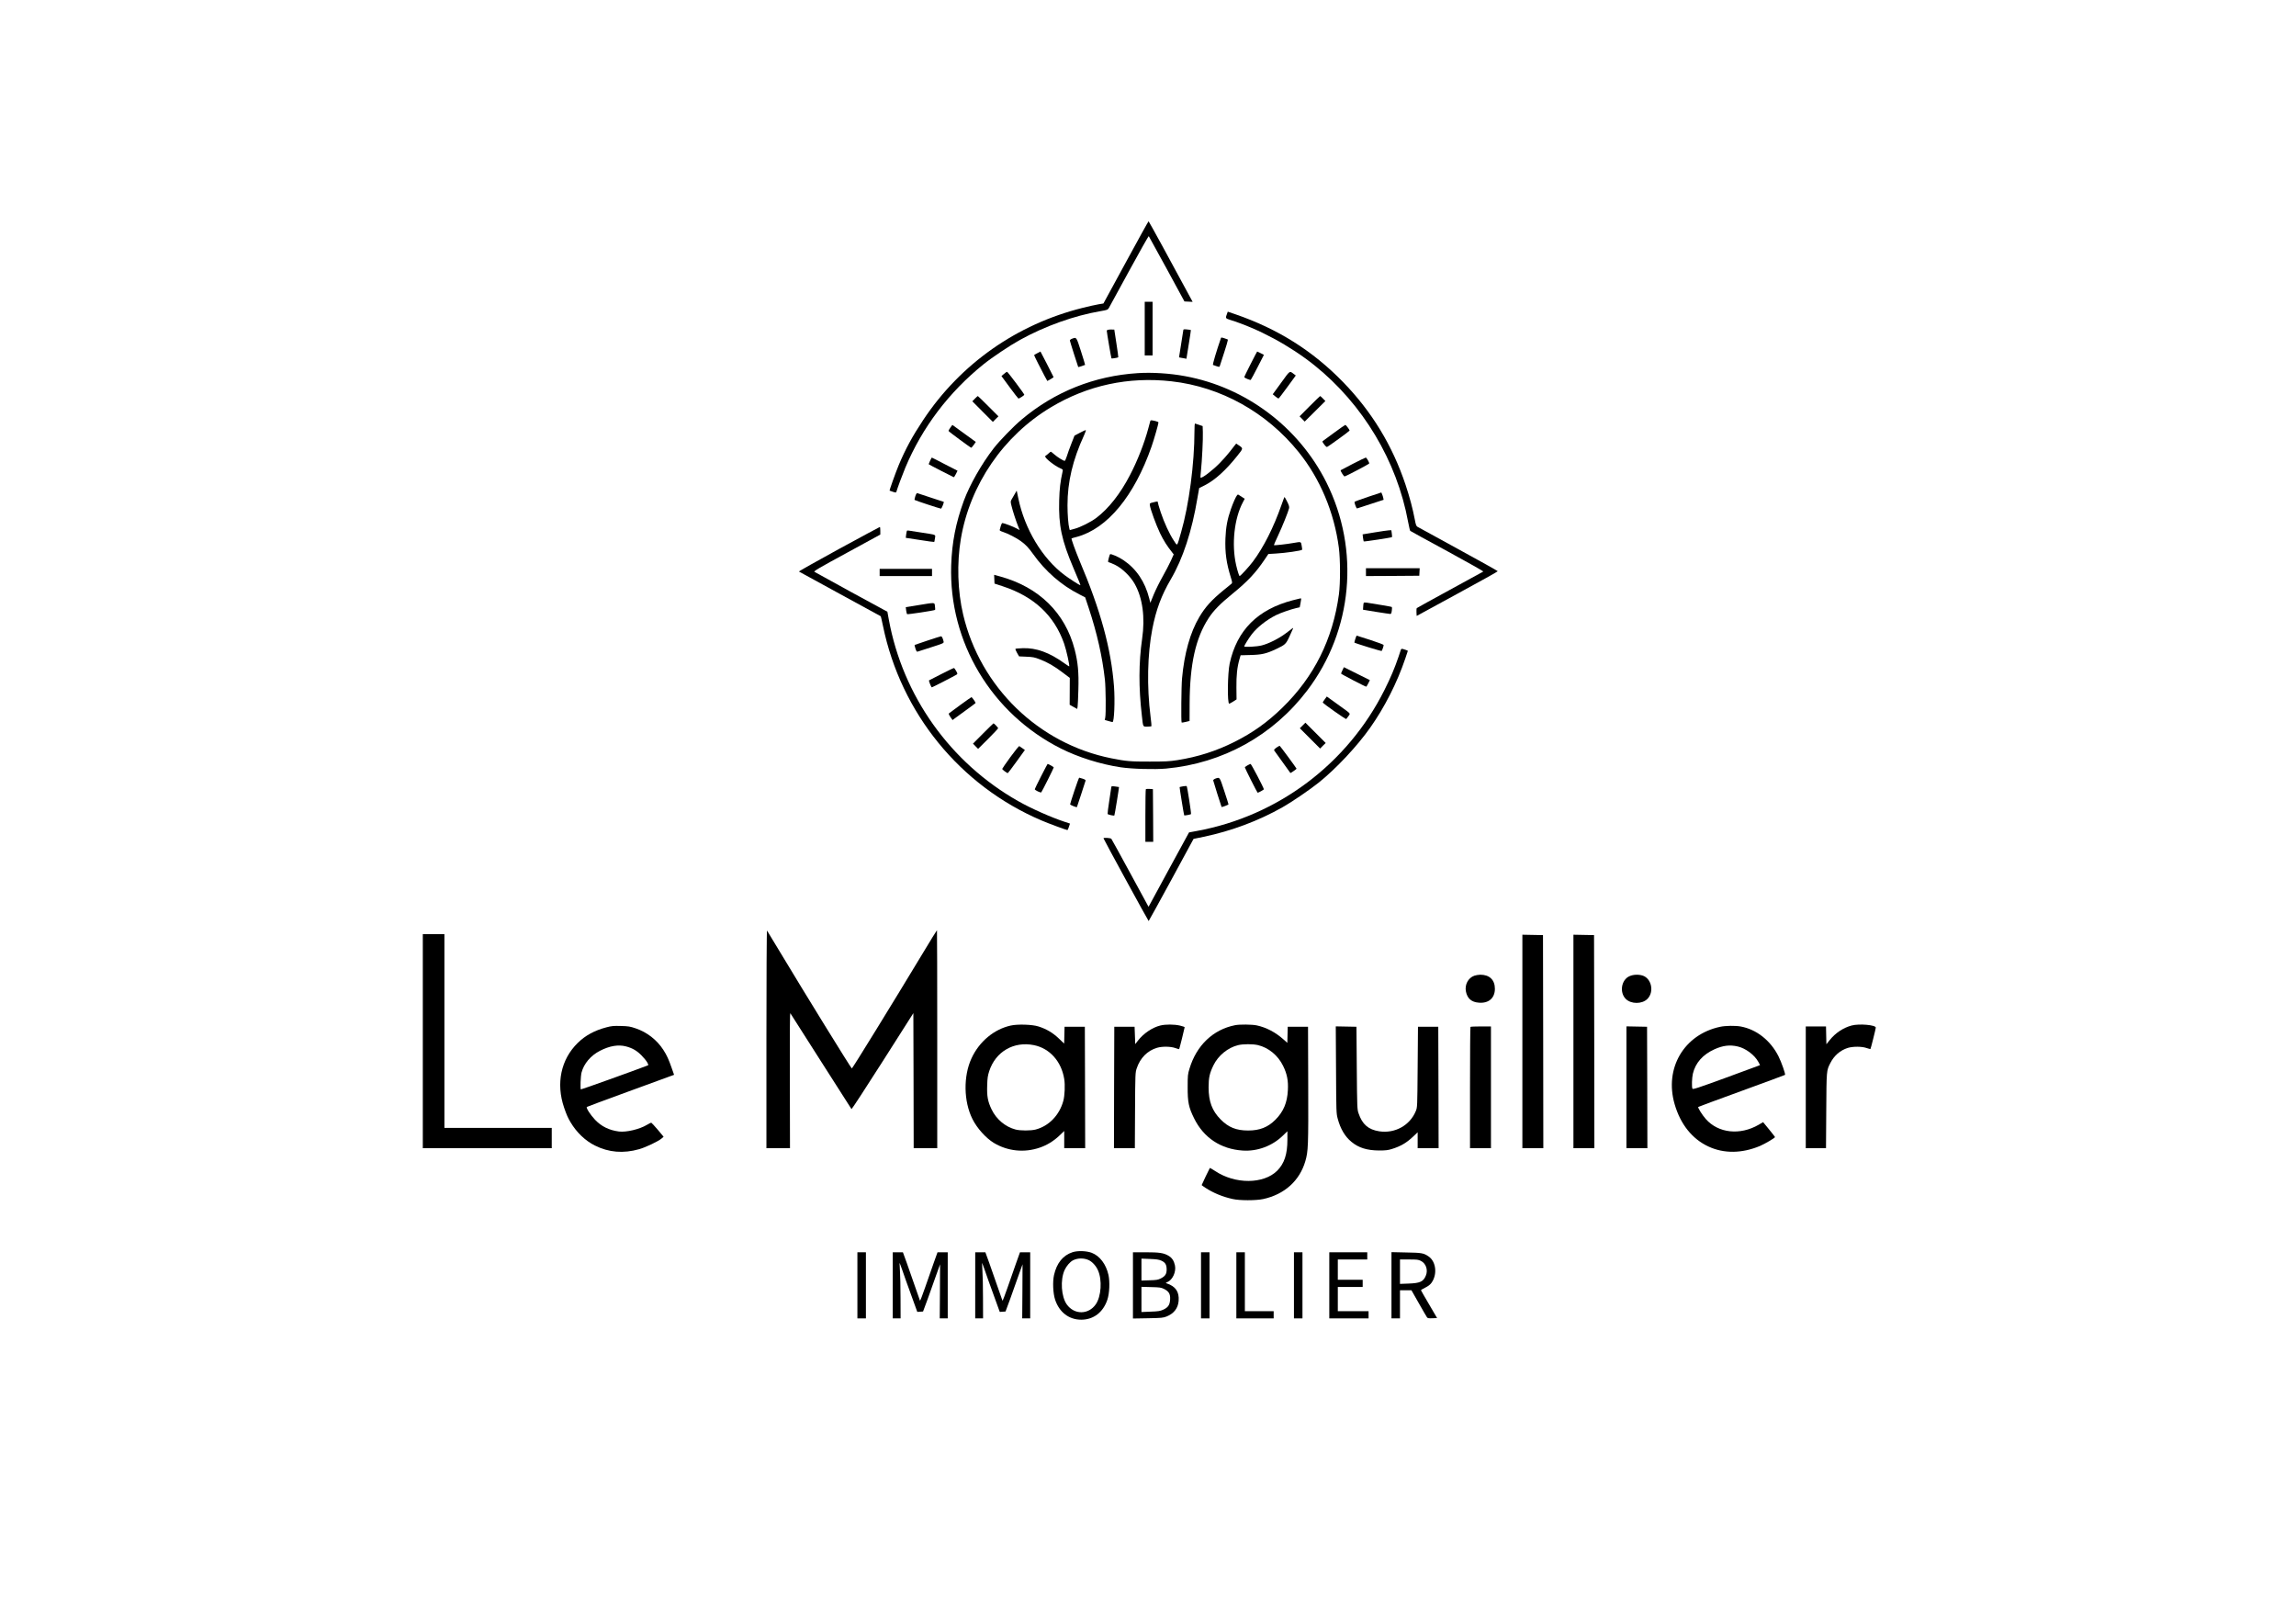 <?xml version="1.0" standalone="no"?>
<!DOCTYPE svg PUBLIC "-//W3C//DTD SVG 20010904//EN"
 "http://www.w3.org/TR/2001/REC-SVG-20010904/DTD/svg10.dtd">
<svg version="1.0" xmlns="http://www.w3.org/2000/svg"
 width="3508pt" height="2481pt" viewBox="0 0 3508 2481"
 preserveAspectRatio="xMidYMid meet">

<g transform="translate(0,2481) scale(0.1,-0.1)"
fill="#000000" stroke="none">
<path d="M17201 20802 l-342 -628 -77 -13 c-42 -7 -149 -31 -237 -53 -1010
-251 -1869 -855 -2439 -1713 -165 -248 -271 -443 -375 -691 -47 -113 -144
-385 -139 -389 2 -1 25 -9 51 -18 36 -12 49 -13 51 -4 20 67 91 259 138 372
258 615 665 1153 1195 1580 129 104 405 289 558 373 382 211 830 371 1231 439
100 17 109 20 126 48 10 16 150 272 310 567 161 296 296 534 300 530 3 -4 128
-230 276 -502 l269 -495 63 -3 62 -3 -59 109 c-260 484 -609 1121 -614 1122
-4 0 -160 -283 -348 -628z"/>
<path d="M17490 19790 l0 -410 60 0 60 0 0 410 0 410 -60 0 -60 0 0 -410z"/>
<path d="M18749 20022 c-27 -72 -26 -76 38 -96 438 -136 919 -394 1299 -699
739 -594 1257 -1459 1428 -2389 14 -72 28 -134 33 -138 4 -4 259 -144 566
-310 307 -167 554 -307 550 -311 -4 -3 -233 -129 -508 -278 -275 -150 -504
-276 -508 -280 -4 -4 -7 -33 -5 -64 l3 -56 619 337 c341 185 620 341 620 346
1 4 -271 156 -603 337 -332 181 -614 335 -626 343 -16 10 -25 35 -38 107 -33
172 -78 342 -142 534 -200 599 -515 1117 -955 1569 -466 479 -995 811 -1644
1035 l-117 40 -10 -27z"/>
<path d="M16933 19773 c-13 -2 -23 -10 -23 -16 1 -27 67 -417 72 -422 5 -5 96
10 104 17 2 3 -11 99 -29 214 l-32 209 -35 1 c-19 1 -45 0 -57 -3z"/>
<path d="M18080 19769 c-1 -8 -16 -105 -34 -216 l-32 -202 28 -6 c15 -3 41 -7
57 -10 l28 -6 35 218 c20 120 34 219 33 221 -2 2 -28 6 -59 9 -44 5 -56 3 -56
-8z"/>
<path d="M18655 19647 c-71 -205 -131 -409 -122 -412 86 -31 98 -34 102 -22
116 354 132 409 122 412 -86 31 -98 34 -102 22z"/>
<path d="M16380 19636 c-19 -7 -35 -20 -34 -27 1 -13 124 -401 128 -406 3 -3
98 28 105 33 2 1 -27 95 -63 208 -72 223 -67 217 -136 192z"/>
<path d="M15848 19414 c-27 -13 -48 -27 -48 -29 0 -8 106 -218 157 -313 l45
-82 49 27 c27 16 48 30 46 33 -13 29 -198 390 -200 390 -1 -1 -23 -12 -49 -26z"/>
<path d="M19106 19245 c-55 -107 -98 -196 -95 -199 18 -16 93 -46 99 -39 5 4
52 92 105 195 l96 187 -50 26 c-28 14 -52 25 -53 25 -2 0 -48 -88 -102 -195z"/>
<path d="M19574 18963 l-128 -176 40 -33 c21 -19 44 -32 49 -31 6 2 67 82 136
177 l127 174 -32 24 c-65 49 -53 57 -192 -135z"/>
<path d="M15338 19097 l-37 -32 125 -170 c68 -93 129 -171 134 -173 10 -4 90
49 90 58 -1 14 -253 350 -263 350 -7 0 -29 -15 -49 -33z"/>
<path d="M17385 19110 c-665 -42 -1270 -284 -1775 -708 -125 -105 -337 -323
-429 -442 -181 -233 -366 -558 -455 -800 -123 -338 -181 -633 -193 -985 -38
-1175 617 -2267 1677 -2800 267 -134 601 -239 910 -286 175 -26 519 -36 696
-20 867 80 1636 506 2159 1196 693 914 806 2145 291 3175 -423 846 -1231 1454
-2161 1624 -230 43 -503 60 -720 46z m515 -125 c753 -85 1451 -473 1940 -1079
329 -407 545 -921 616 -1463 23 -176 24 -543 1 -713 -93 -684 -378 -1257 -863
-1730 -231 -225 -450 -381 -734 -524 -280 -140 -560 -229 -871 -278 -123 -19
-185 -22 -424 -22 -293 -1 -358 5 -585 50 -1111 222 -2002 1086 -2264 2195
-85 359 -98 787 -35 1159 140 827 650 1573 1374 2007 561 337 1186 472 1845
398z"/>
<path d="M17575 18378 c-2 -7 -16 -57 -30 -111 -60 -225 -166 -497 -281 -716
-148 -285 -325 -509 -513 -652 -85 -64 -246 -145 -336 -168 l-70 -19 -7 25
c-16 58 -28 209 -28 355 0 356 79 690 254 1071 22 47 31 77 23 77 -6 -1 -48
-20 -91 -43 l-79 -42 -49 -125 c-27 -69 -58 -155 -69 -192 -12 -38 -26 -68
-32 -68 -21 0 -110 56 -159 99 -25 22 -49 41 -53 41 -3 0 -20 -13 -38 -30 -18
-16 -35 -30 -39 -30 -5 0 -8 -6 -8 -14 0 -29 141 -140 226 -178 44 -19 46 -21
39 -51 -35 -160 -47 -260 -52 -442 -11 -382 38 -610 219 -1035 89 -209 110
-260 103 -260 -12 0 -171 103 -242 156 -339 256 -607 701 -705 1174 l-24 115
-29 -50 c-15 -28 -37 -65 -48 -83 -18 -32 -19 -35 -1 -105 18 -76 68 -227 102
-313 l21 -52 -44 24 c-47 27 -197 84 -219 84 -8 0 -18 -19 -25 -44 -6 -24 -13
-50 -16 -59 -5 -11 7 -19 47 -32 77 -25 202 -89 272 -139 78 -56 120 -101 193
-203 186 -261 429 -473 705 -613 l88 -45 55 -165 c127 -385 207 -738 247
-1095 13 -120 17 -518 5 -577 l-8 -36 55 -16 c30 -9 58 -16 64 -16 26 0 39
322 23 540 -44 580 -204 1165 -529 1930 -62 149 -127 329 -120 335 2 2 39 13
83 24 465 127 876 624 1140 1381 37 106 105 343 105 366 0 7 -23 17 -50 23
-64 14 -70 14 -75 -1z"/>
<path d="M18250 18226 c0 -494 -84 -1131 -204 -1546 -66 -229 -54 -215 -109
-132 -69 103 -150 279 -202 435 -25 75 -45 144 -45 152 0 18 0 18 -70 1 -52
-12 -55 -14 -52 -42 7 -60 96 -304 156 -429 55 -114 110 -200 188 -297 l21
-27 -43 -96 c-24 -53 -81 -162 -126 -242 -46 -81 -107 -204 -136 -274 l-52
-128 -17 67 c-65 256 -196 451 -394 585 -70 48 -194 102 -205 90 -7 -8 -30
-93 -30 -112 0 -6 6 -11 14 -11 7 0 51 -19 97 -41 107 -53 233 -176 296 -289
121 -215 161 -512 113 -840 -52 -363 -54 -740 -4 -1170 20 -182 14 -170 84
-170 32 0 61 3 63 8 2 4 -4 69 -14 145 -58 456 -48 951 27 1339 57 293 139
513 281 756 187 318 325 741 408 1243 14 84 26 153 27 153 2 1 41 20 88 44
153 78 320 229 494 448 93 117 93 113 25 160 l-41 28 -17 -20 c-9 -12 -45 -59
-81 -104 -36 -46 -105 -125 -155 -175 -112 -114 -275 -238 -292 -221 -3 2 0
49 6 103 16 150 33 487 29 591 l-3 93 -55 19 c-30 11 -58 19 -62 20 -5 0 -8
-51 -8 -114z"/>
<path d="M18903 17248 c-22 -27 -63 -119 -97 -217 -54 -154 -76 -275 -83 -447
-8 -214 15 -379 82 -593 22 -69 24 -86 13 -96 -7 -6 -61 -51 -121 -99 -184
-150 -281 -257 -373 -412 -140 -237 -229 -554 -264 -939 -11 -119 -16 -663 -6
-672 3 -3 31 1 63 9 l58 14 1 269 c3 602 92 998 290 1302 75 116 175 218 364
372 235 191 358 323 498 532 l51 76 116 7 c143 8 386 43 400 58 2 1 -1 29 -7
61 -11 65 -6 63 -123 43 -105 -19 -294 -40 -300 -34 -3 3 24 65 59 139 67 142
162 378 172 427 4 21 -4 48 -31 101 -20 40 -38 71 -40 69 -2 -2 -23 -57 -46
-123 -120 -343 -273 -646 -437 -865 -55 -74 -189 -220 -202 -220 -8 0 -34 82
-54 170 -71 316 -28 711 104 958 l28 53 -41 26 c-23 14 -47 30 -53 34 -7 6
-15 4 -21 -3z"/>
<path d="M15192 15962 l3 -67 125 -41 c478 -157 787 -445 938 -875 35 -99 90
-349 77 -349 -3 0 -36 22 -73 48 -227 164 -431 238 -637 230 -57 -2 -107 -6
-110 -10 -4 -4 7 -31 24 -61 l31 -54 113 -5 c97 -4 124 -9 203 -40 119 -45
222 -104 353 -204 l106 -80 -1 -205 -1 -205 57 -32 58 -32 6 33 c3 17 9 136
12 262 8 263 -7 419 -56 611 -145 562 -546 955 -1140 1118 l-91 25 3 -67z"/>
<path d="M19755 15641 c-538 -139 -856 -457 -967 -966 -32 -148 -38 -615 -7
-615 5 0 32 15 61 33 l51 33 -2 180 c-2 186 11 309 46 432 l18 62 150 4 c173
4 242 20 393 91 139 66 149 75 202 189 26 56 50 109 54 120 7 21 18 28 -113
-72 -102 -77 -260 -156 -365 -182 -74 -19 -266 -29 -266 -14 0 12 73 130 115
184 81 106 227 221 371 293 62 32 230 90 305 107 l57 13 11 55 c13 65 14 82 4
82 -5 -1 -57 -14 -118 -29z"/>
<path d="M14895 18720 l-39 -40 157 -158 157 -157 42 43 43 42 -155 155 c-85
85 -157 155 -160 155 -3 0 -24 -18 -45 -40z"/>
<path d="M20010 18605 l-154 -155 39 -40 39 -40 158 157 158 157 -37 38 c-20
21 -40 38 -43 38 -3 0 -75 -70 -160 -155z"/>
<path d="M14520 18277 c-17 -23 -29 -46 -27 -51 4 -11 336 -256 347 -256 3 0
20 20 38 44 l31 45 -179 130 -179 130 -31 -42z"/>
<path d="M20390 18204 c-85 -63 -163 -120 -173 -127 -17 -11 -16 -15 14 -55
17 -24 37 -42 44 -40 17 4 344 242 345 250 0 14 -55 87 -65 87 -5 0 -80 -52
-165 -115z"/>
<path d="M14210 17770 c-13 -27 -22 -52 -19 -53 9 -8 377 -197 382 -197 4 0
18 22 32 49 l25 50 -195 100 c-106 56 -196 101 -198 101 -2 0 -14 -22 -27 -50z"/>
<path d="M20671 17725 c-101 -52 -185 -96 -187 -98 -8 -8 49 -98 60 -95 34 9
376 190 376 198 0 21 -41 90 -53 90 -6 0 -95 -43 -196 -95z"/>
<path d="M20900 17219 c-113 -38 -205 -72 -205 -76 0 -27 30 -103 39 -100 6 3
100 33 209 68 l197 64 -6 30 c-4 17 -11 42 -18 56 l-11 26 -205 -68z"/>
<path d="M13985 17230 c-9 -28 -14 -54 -11 -57 7 -8 387 -133 403 -133 10 0
50 98 42 104 -2 1 -92 30 -199 65 -107 35 -200 66 -206 68 -7 2 -19 -17 -29
-47z"/>
<path d="M12817 16423 c-339 -186 -614 -340 -610 -344 5 -3 287 -158 627 -343
341 -185 621 -338 623 -340 2 -2 17 -67 33 -144 274 -1335 1177 -2444 2422
-2975 102 -44 380 -147 396 -147 5 0 15 22 24 50 l16 49 -82 27 c-209 69 -513
204 -710 316 -1037 588 -1762 1605 -1976 2773 l-22 120 -550 299 c-302 165
-556 305 -565 311 -13 10 72 60 496 290 l511 279 0 58 c0 32 -3 58 -7 58 -5
-1 -286 -152 -626 -337z"/>
<path d="M13857 16702 c-3 -4 -8 -30 -12 -58 l-6 -50 216 -33 c118 -19 217
-32 219 -30 2 2 7 27 11 56 8 60 32 50 -210 88 -88 13 -172 27 -187 29 -15 3
-29 2 -31 -2z"/>
<path d="M21002 16677 l-183 -30 6 -51 c4 -28 9 -54 11 -57 3 -6 424 58 432
66 2 2 1 27 -3 54 l-7 51 -36 -1 c-21 -1 -119 -15 -220 -32z"/>
<path d="M20870 16070 l0 -60 408 2 407 3 3 58 3 57 -411 0 -410 0 0 -60z"/>
<path d="M13440 16065 l0 -55 400 0 400 0 0 55 0 55 -400 0 -400 0 0 -55z"/>
<path d="M20835 15598 c-3 -7 -6 -33 -7 -58 l-3 -44 200 -33 c110 -17 207 -32
217 -32 12 -1 18 12 23 50 4 27 4 53 1 56 -5 5 -140 29 -384 67 -30 4 -44 3
-47 -6z"/>
<path d="M14032 15566 l-193 -31 6 -50 c4 -27 10 -53 14 -57 6 -7 418 55 427
65 4 3 3 29 -1 56 -8 61 12 60 -253 17z"/>
<path d="M20707 15048 c-9 -29 -15 -53 -14 -54 17 -13 411 -134 417 -128 9 11
30 72 30 90 0 7 -81 38 -204 78 -112 36 -206 66 -208 66 -2 0 -12 -23 -21 -52z"/>
<path d="M14172 15025 c-107 -35 -195 -65 -197 -67 -3 -2 3 -28 12 -56 12 -37
21 -51 31 -47 8 3 102 33 209 67 191 61 194 63 190 88 -10 46 -26 80 -39 80
-7 -1 -100 -29 -206 -65z"/>
<path d="M21405 14889 c-2 -8 -20 -59 -38 -114 -59 -173 -118 -314 -214 -505
-564 -1128 -1628 -1927 -2867 -2154 l-119 -22 -294 -539 c-162 -297 -301 -553
-309 -569 l-16 -28 -278 511 c-153 282 -284 519 -290 527 -12 14 -120 21 -120
8 0 -11 684 -1264 690 -1264 3 1 158 283 346 628 l340 627 155 32 c422 88 839
244 1204 451 141 79 416 267 555 378 261 209 587 556 786 839 222 315 411 688
535 1055 22 63 39 116 39 117 0 4 -44 21 -75 29 -16 4 -26 1 -30 -7z"/>
<path d="M20512 14574 c-12 -25 -22 -49 -22 -54 0 -8 369 -200 385 -200 2 0
16 22 30 50 l25 50 -198 99 -199 99 -21 -44z"/>
<path d="M14385 14514 c-99 -51 -184 -95 -190 -97 -9 -3 32 -107 43 -107 7 0
358 180 377 194 17 12 17 15 -6 56 -13 24 -28 44 -34 45 -5 1 -91 -40 -190
-91z"/>
<path d="M20241 14128 c-17 -23 -31 -45 -31 -49 0 -13 352 -261 359 -253 4 5
19 25 34 45 31 43 42 30 -123 149 -63 46 -136 98 -162 117 l-46 33 -31 -42z"/>
<path d="M14670 14039 c-91 -66 -169 -124 -173 -128 -5 -5 6 -29 24 -55 l33
-46 30 23 c17 13 95 70 174 127 78 56 145 106 147 110 5 8 -53 90 -63 90 -4
-1 -81 -55 -172 -121z"/>
<path d="M19902 13727 l-42 -42 155 -155 155 -155 42 43 43 42 -155 155 -155
155 -43 -43z"/>
<path d="M15020 13605 l-154 -155 39 -40 39 -40 153 152 c84 84 153 158 153
163 0 11 -61 75 -71 75 -2 0 -74 -70 -159 -155z"/>
<path d="M15439 13247 c-68 -94 -125 -176 -126 -182 -3 -10 70 -65 85 -65 4 1
64 80 134 177 l127 176 -37 26 c-20 15 -42 30 -48 33 -5 4 -65 -69 -135 -165z"/>
<path d="M19502 13389 c-26 -19 -40 -35 -35 -42 5 -9 118 -165 249 -346 3 -3
94 60 94 66 0 7 -251 348 -258 350 -4 1 -26 -12 -50 -28z"/>
<path d="M15906 12951 c-53 -104 -96 -193 -96 -197 0 -15 90 -58 99 -48 12 13
191 370 191 381 0 7 -81 53 -94 53 -2 0 -47 -85 -100 -189z"/>
<path d="M19058 13117 c-21 -12 -38 -25 -38 -30 0 -11 189 -387 195 -387 13 0
95 45 95 53 0 20 -192 387 -203 387 -7 -1 -29 -11 -49 -23z"/>
<path d="M16416 12732 c-36 -108 -66 -202 -66 -209 0 -10 98 -50 104 -42 2 2
31 91 65 196 34 106 64 199 67 207 4 9 -9 19 -42 30 -26 9 -51 16 -55 16 -4 0
-37 -89 -73 -198z"/>
<path d="M18570 12916 c-19 -7 -34 -20 -34 -27 1 -12 124 -400 128 -406 5 -6
106 32 106 40 0 5 -30 99 -66 208 -71 215 -66 209 -134 185z"/>
<path d="M18075 12798 c-27 -5 -51 -10 -52 -12 -3 -3 66 -428 70 -432 5 -5 96
12 104 19 7 7 -57 419 -66 428 -3 3 -28 2 -56 -3z"/>
<path d="M16980 12790 c0 -7 -14 -100 -31 -207 -17 -107 -28 -200 -26 -207 5
-11 95 -31 103 -23 5 4 74 431 71 434 -2 1 -29 5 -60 9 -42 5 -57 4 -57 -6z"/>
<path d="M17507 12754 c-4 -4 -7 -187 -7 -406 l0 -398 60 0 60 0 -2 403 -3
402 -50 3 c-28 2 -54 0 -58 -4z"/>
<path d="M11710 8937 l0 -1667 180 0 180 0 -2 1039 c-2 754 0 1034 8 1022 6
-9 217 -340 469 -736 252 -396 461 -724 465 -728 4 -4 218 324 476 729 l469
737 3 -1031 2 -1032 180 0 180 0 0 1665 c0 916 -2 1665 -4 1665 -3 0 -102
-161 -220 -357 -446 -740 -1072 -1756 -1081 -1755 -10 0 -728 1164 -1087 1762
-110 184 -205 339 -209 345 -5 5 -9 -741 -9 -1658z"/>
<path d="M6460 8905 l0 -1635 985 0 985 0 0 155 0 155 -820 0 -820 0 0 1480 0
1480 -165 0 -165 0 0 -1635z"/>
<path d="M23260 8900 l0 -1630 160 0 160 0 -2 1628 -3 1627 -157 3 -158 3 0
-1631z"/>
<path d="M24040 8900 l0 -1630 160 0 160 0 -2 1628 -3 1627 -157 3 -158 3 0
-1631z"/>
<path d="M22526 9905 c-95 -33 -150 -139 -128 -244 22 -105 85 -160 197 -168
150 -13 245 70 245 212 0 137 -83 216 -225 215 -27 -1 -67 -7 -89 -15z"/>
<path d="M24893 9896 c-122 -57 -152 -247 -53 -346 81 -81 249 -81 330 0 108
108 63 316 -76 358 -66 19 -142 15 -201 -12z"/>
<path d="M15445 9144 c-257 -56 -484 -245 -602 -502 -126 -273 -120 -658 15
-927 69 -139 205 -290 326 -364 211 -127 466 -154 703 -72 111 38 210 99 299
183 l74 71 0 -132 0 -131 160 0 160 0 -2 928 -3 927 -155 0 -155 0 -3 -128 -3
-129 -83 79 c-91 87 -190 145 -311 183 -93 30 -315 37 -420 14z m353 -300
c241 -49 419 -249 462 -517 15 -91 8 -255 -14 -335 -60 -218 -220 -384 -423
-437 -73 -19 -233 -19 -306 0 -156 41 -293 155 -366 306 -59 122 -74 203 -68
369 3 112 9 149 31 217 97 299 376 460 684 397z"/>
<path d="M17728 9144 c-120 -29 -257 -121 -341 -230 l-42 -54 -5 133 -5 132
-155 0 -155 0 -3 -927 -2 -928 159 0 160 0 3 578 c3 564 4 578 26 643 53 158
164 270 311 313 78 23 208 21 278 -4 31 -11 58 -19 59 -17 4 3 84 324 84 335
0 4 -33 16 -72 25 -87 20 -220 21 -300 1z"/>
<path d="M18871 9149 c-336 -66 -590 -308 -697 -664 -26 -84 -28 -103 -28
-280 -1 -231 15 -311 99 -480 145 -295 407 -469 740 -491 226 -16 457 71 620
232 l65 63 0 -129 c0 -223 -47 -364 -156 -474 -208 -207 -644 -209 -951 -3
-41 27 -76 47 -78 45 -5 -5 -125 -257 -125 -262 0 -2 24 -19 54 -39 118 -78
263 -139 418 -173 107 -25 356 -25 468 -1 324 70 557 279 644 579 44 153 47
225 44 1168 l-3 885 -155 0 -155 0 -3 -123 -3 -123 -57 51 c-124 111 -263 184
-411 216 -72 15 -260 17 -330 3z m348 -304 c163 -39 307 -157 385 -317 61
-124 81 -226 73 -373 -10 -191 -67 -327 -191 -451 -115 -115 -239 -164 -416
-164 -181 0 -301 48 -420 169 -131 133 -184 274 -184 491 0 147 15 216 75 338
72 148 220 268 375 306 78 19 224 19 303 1z"/>
<path d="M28290 9144 c-127 -34 -247 -114 -333 -221 l-52 -65 -3 136 -3 136
-154 0 -155 0 0 -930 0 -930 154 0 155 0 4 573 c4 620 3 611 62 727 58 115
151 195 267 232 81 24 214 24 288 -2 30 -10 56 -17 58 -15 6 6 81 308 82 327
0 41 -255 63 -370 32z"/>
<path d="M9264 9116 c-179 -47 -319 -123 -435 -236 -259 -252 -337 -621 -210
-991 39 -113 57 -153 99 -224 91 -153 224 -281 371 -354 211 -106 434 -125
677 -56 99 28 292 120 341 162 l32 28 -90 108 c-50 59 -95 107 -99 107 -5 0
-35 -15 -67 -34 -113 -68 -315 -115 -427 -101 -148 19 -267 77 -364 179 -72
76 -140 182 -126 196 5 4 284 108 619 230 336 122 633 231 662 242 l52 19 -35
100 c-48 137 -75 197 -129 281 -99 153 -250 270 -421 328 -88 30 -113 34 -229
37 -112 3 -142 0 -221 -21z m300 -291 c97 -25 166 -65 236 -136 36 -36 75 -84
88 -107 21 -40 22 -43 5 -49 -194 -75 -1014 -369 -1018 -365 -11 12 -4 201 10
257 36 137 140 260 282 333 146 75 279 98 397 67z"/>
<path d="M26280 9124 c-551 -118 -853 -632 -694 -1181 89 -308 269 -533 518
-648 236 -110 512 -106 786 9 75 32 230 123 230 136 0 3 -41 56 -91 117 l-91
111 -68 -40 c-285 -165 -616 -129 -807 87 -56 63 -126 176 -116 185 5 4 303
114 663 245 360 131 658 241 663 245 10 9 -55 195 -100 284 -121 241 -336 411
-577 455 -80 15 -236 13 -316 -5z m270 -300 c120 -27 257 -129 315 -235 l26
-49 -23 -10 c-13 -6 -243 -90 -513 -189 -417 -152 -491 -176 -497 -162 -12 29
-8 165 7 229 39 165 151 292 330 373 129 58 233 71 355 43z"/>
<path d="M20413 8468 c3 -643 4 -666 25 -745 41 -156 111 -274 209 -355 110
-92 240 -132 423 -133 103 0 138 4 200 24 132 41 224 95 328 195 l62 59 0
-121 0 -122 160 0 160 0 -2 928 -3 927 -155 0 -155 0 -5 -615 c-5 -614 -5
-615 -28 -672 -89 -219 -319 -347 -559 -310 -167 26 -259 106 -316 275 -21 60
-22 84 -27 692 l-5 630 -158 3 -158 3 4 -663z"/>
<path d="M22467 9123 c-4 -3 -7 -422 -7 -930 l0 -923 160 0 160 0 0 930 0 930
-153 0 c-85 0 -157 -3 -160 -7z"/>
<path d="M24850 8200 l0 -930 160 0 160 0 -2 928 -3 927 -157 3 -158 3 0 -931z"/>
<path d="M16387 5681 c-147 -48 -242 -167 -283 -349 -23 -104 -15 -280 17
-377 64 -192 212 -305 399 -305 187 0 335 113 399 305 33 98 40 273 17 379
-37 164 -132 290 -256 338 -79 30 -215 35 -293 9z m250 -122 c53 -26 109 -87
138 -153 67 -148 51 -400 -33 -521 -111 -160 -327 -162 -442 -3 -86 119 -103
377 -34 527 27 60 82 124 126 147 72 38 170 39 245 3z"/>
<path d="M13100 5175 l0 -505 65 0 65 0 0 505 0 505 -65 0 -65 0 0 -505z"/>
<path d="M13640 5175 l0 -505 60 0 60 0 -1 308 c0 169 -4 359 -9 422 -4 63 -7
116 -6 118 2 1 19 -46 40 -105 20 -60 80 -229 134 -376 l97 -268 44 3 44 3 74
200 c40 110 98 272 128 360 31 88 57 160 58 161 1 1 0 -184 -2 -412 l-3 -414
61 0 61 0 0 505 0 505 -78 0 -78 0 -58 -162 c-32 -90 -92 -259 -132 -377 -40
-118 -76 -208 -78 -200 -3 8 -37 104 -75 214 -38 110 -95 273 -127 363 l-59
162 -77 0 -78 0 0 -505z"/>
<path d="M14900 5175 l0 -505 60 0 60 0 -1 308 c0 169 -4 359 -9 422 -4 63 -7
116 -6 118 2 1 19 -46 40 -105 20 -60 80 -229 134 -376 l97 -268 44 3 44 3 74
200 c40 110 98 272 128 360 31 88 57 160 58 161 1 1 0 -184 -2 -412 l-3 -414
61 0 61 0 0 505 0 505 -78 0 -78 0 -58 -162 c-32 -90 -92 -259 -132 -377 -40
-118 -76 -208 -78 -200 -3 8 -37 104 -75 214 -38 110 -95 273 -127 363 l-59
162 -77 0 -78 0 0 -505z"/>
<path d="M17310 5174 l0 -506 228 4 c209 4 232 6 286 27 112 45 175 126 184
238 11 139 -46 223 -183 268 -18 6 -17 8 10 19 81 34 137 157 117 254 -15 72
-45 117 -99 149 -73 43 -139 53 -350 53 l-193 0 0 -506z m432 379 c62 -28 82
-61 83 -134 0 -71 -21 -104 -90 -139 -42 -21 -67 -25 -172 -28 l-123 -4 0 167
0 168 128 -5 c100 -4 137 -9 174 -25z m43 -433 c74 -37 98 -78 93 -160 -4 -84
-31 -123 -105 -157 -46 -21 -74 -26 -193 -30 l-140 -6 0 193 0 192 148 -4
c132 -3 152 -6 197 -28z"/>
<path d="M18350 5175 l0 -505 65 0 65 0 0 505 0 505 -65 0 -65 0 0 -505z"/>
<path d="M18890 5175 l0 -505 285 0 285 0 0 55 0 55 -220 0 -220 0 0 450 0
450 -65 0 -65 0 0 -505z"/>
<path d="M19770 5175 l0 -505 65 0 65 0 0 505 0 505 -65 0 -65 0 0 -505z"/>
<path d="M20310 5175 l0 -505 300 0 300 0 0 55 0 55 -235 0 -235 0 0 185 0
185 190 0 190 0 0 55 0 55 -190 0 -190 0 0 155 0 155 225 0 225 0 0 55 0 55
-290 0 -290 0 0 -505z"/>
<path d="M21260 5176 l0 -506 65 0 65 0 0 215 0 215 88 0 87 0 113 -199 c62
-109 118 -206 125 -215 10 -14 26 -16 83 -14 l71 3 -123 210 c-68 116 -124
213 -124 216 0 3 30 21 66 39 44 22 75 45 95 73 93 128 71 326 -45 404 -75 51
-103 56 -343 60 l-223 5 0 -506z m450 372 c78 -39 111 -139 75 -225 -38 -92
-89 -115 -262 -121 l-133 -5 0 187 0 186 138 0 c123 0 143 -2 182 -22z"/>
</g>
</svg>
